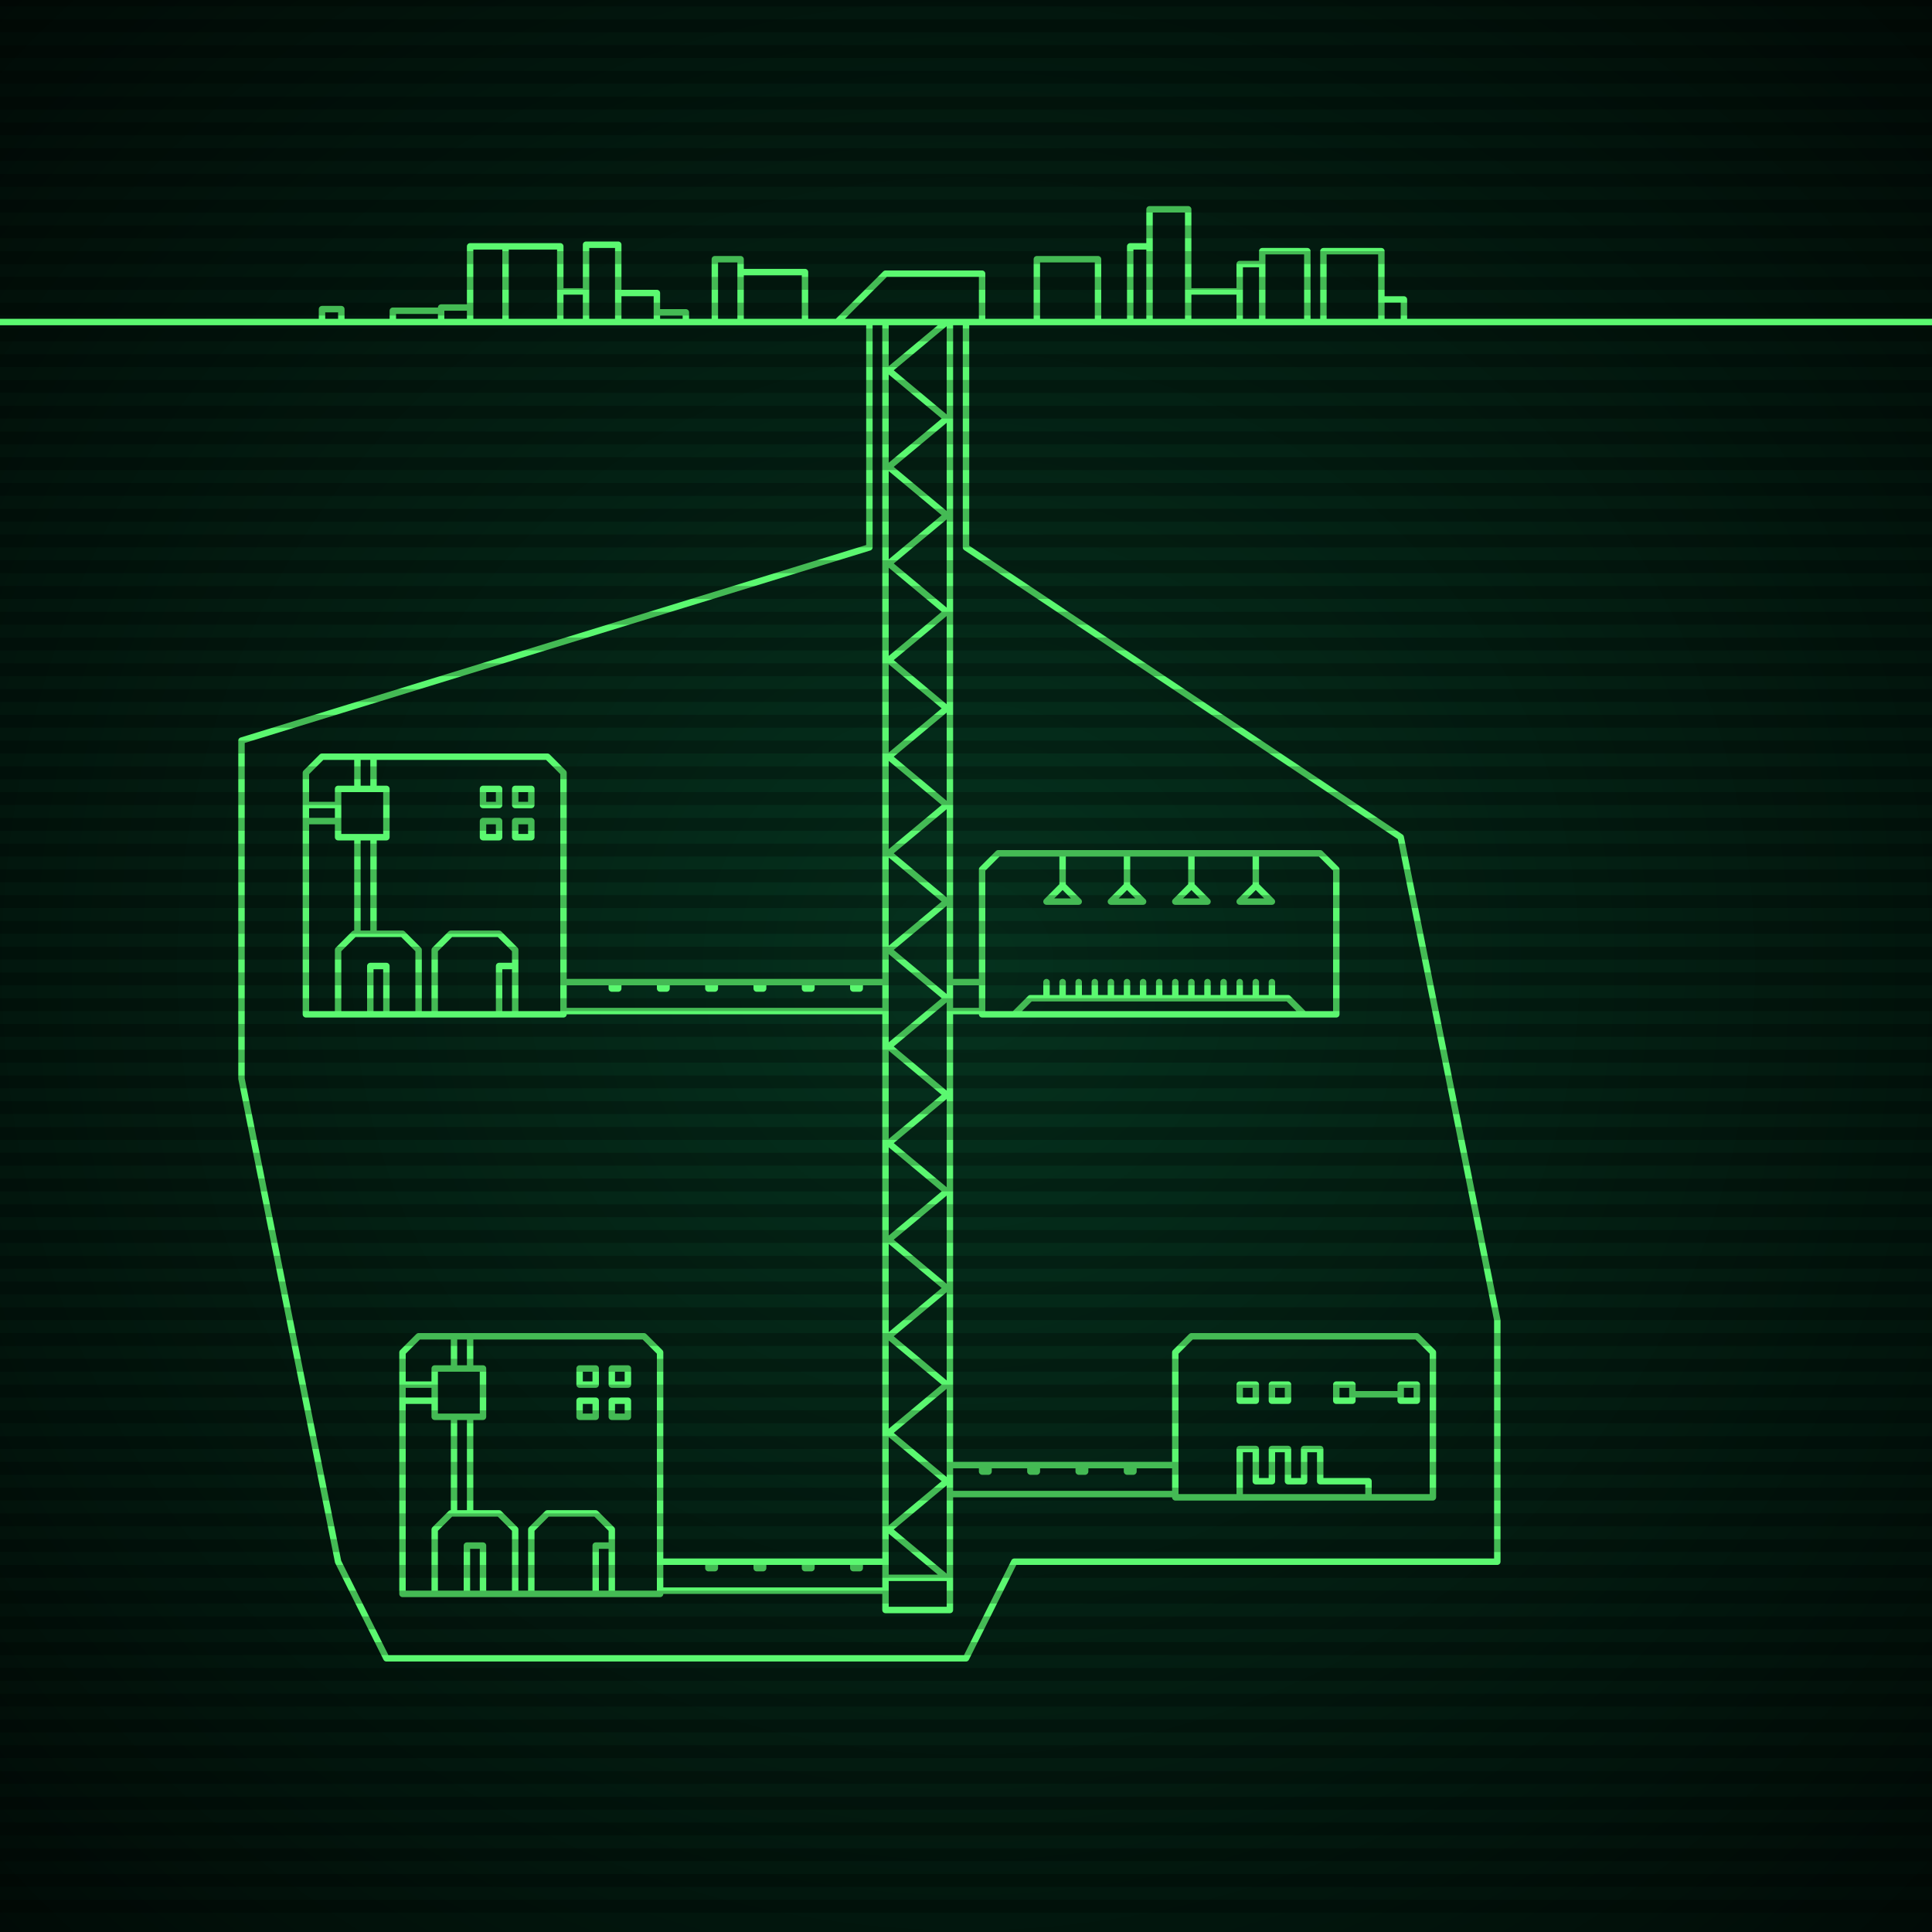 <svg xmlns="http://www.w3.org/2000/svg"
     width="600" height="600"
>

    <defs>
        <radialGradient id="screenGradient"
                        r="100%"
        >
            <stop offset="0%" stop-color="#05321e" />
            <stop offset="90%" stop-color="black" />

        </radialGradient>
    </defs>

    <rect
            fill="url(#screenGradient)"
            width="600" height="600" />


    <g id="monitor" >
        <g id="crt" class="on">
            <g id="terminal">
                <path
                        id="bunker-path"
                        style="fill: none;stroke: #5bf870;stroke-width:2px;stroke-linecap:round;stroke-linejoin:round;stroke-miterlimit:4;stroke-dasharray:none"
                        d="M -40,100 L 640,100 M 310,265 L 410,265 L 415,270 L 415,315 L 305,315 L 305,270 L 310,265 M 315,315 L 320,310 L 400,310 L 405,315 M 325,310 L 325,305 M 330,310 L 330,305 M 335,310 L 335,305 M 340,310 L 340,305 M 345,310 L 345,305 M 350,310 L 350,305 M 355,310 L 355,305 M 360,310 L 360,305 M 365,310 L 365,305 M 370,310 L 370,305 M 375,310 L 375,305 M 380,310 L 380,305 M 385,310 L 385,305 M 390,310 L 390,305 M 395,310 L 395,305 M 390,265 L 390,275 L 395,280 L 385,280 L 390,275 M 370,265 L 370,275 L 375,280 L 365,280 L 370,275 M 350,265 L 350,275 L 355,280 L 345,280 L 350,275 M 330,265 L 330,275 L 335,280 L 325,280 L 330,275 z M 100,235 L 170,235 L 175,240 L 175,315 L 95,315 L 95,240 L 100,235 M 105,315 L 105,295 L 110,290 L 125,290 L 130,295 L 130,315 M 115,315 L 115,300 L 120,300 L 120,315 M 135,315 L 135,295 L 140,290 L 155,290 L 160,295 L 160,315 M 155,315 L 155,300 L 160,300 L 160,315 M 111,290 L 111,260 M 116,290 L 116,260 M 105,260 L 120,260 L 120,245 L 105,245 L 105,260 M 95,255 L 105,255 M 95,250 L 105,250 M 111,245 L 111,235 M 116,245 L 116,235 M 155,260 L 150,260 L 150,255 L 155,255 L 155,260 M 155,250 L 150,250 L 150,245 L 155,245 L 155,250 M 165,260 L 160,260 L 160,255 L 165,255 L 165,260 M 165,250 L 160,250 L 160,245 L 165,245 L 165,250 z M 130,415 L 200,415 L 205,420 L 205,495 L 125,495 L 125,420 L 130,415 M 135,495 L 135,475 L 140,470 L 155,470 L 160,475 L 160,495 M 145,495 L 145,480 L 150,480 L 150,495 M 165,495 L 165,475 L 170,470 L 185,470 L 190,475 L 190,495 M 185,495 L 185,480 L 190,480 L 190,495 M 141,470 L 141,440 M 146,470 L 146,440 M 135,440 L 150,440 L 150,425 L 135,425 L 135,440 M 125,435 L 135,435 M 125,430 L 135,430 M 141,425 L 141,415 M 146,425 L 146,415 M 185,440 L 180,440 L 180,435 L 185,435 L 185,440 M 185,430 L 180,430 L 180,425 L 185,425 L 185,430 M 195,440 L 190,440 L 190,435 L 195,435 L 195,440 M 195,430 L 190,430 L 190,425 L 195,425 L 195,430 z M 370,415 L 440,415 L 445,420 L 445,465 L 365,465 L 365,420 L 370,415 M 435,435 L 435,430 L 440,430 L 440,435 L 435,435 M 435,433 L 420,433 M 415,435 L 415,430 L 420,430 L 420,435 L 415,435 M 395,435 L 395,430 L 400,430 L 400,435 L 395,435 M 385,435 L 385,430 L 390,430 L 390,435 L 385,435 M 385,465 L 385,450 L 390,450 L 390,460 L 395,460 L 395,450 L 400,450 L 400,460 L 405,460 L 405,450 L 410,450 L 410,460 L 415,460 L 425,460 L 425,465 z M 260,100 L 275,85 L 305,85 L 305,100 M 275,100 L 275,500 L 295,500 L 295,100 M 275,100 L 294,100 L 276,115 L 294,130 L 276,145 L 294,160 L 276,175 L 294,190 L 276,205 L 294,220 L 276,235 L 294,250 L 276,265 L 294,280 L 276,295 L 294,310 L 276,325 L 294,340 L 276,355 L 294,370 L 276,385 L 294,400 L 276,415 L 294,430 L 276,445 L 294,460 L 276,475 L 294,490 L 276,490 M 305,305 L 295,305 M 295,314 L 305,314 M 175,305 L 275,305 M 275,314 L 175,314 M 190,305 L 190,307 L 192,307 L 192,305 M 205,305 L 205,307 L 207,307 L 207,305 M 220,305 L 220,307 L 222,307 L 222,305 M 235,305 L 235,307 L 237,307 L 237,305 M 250,305 L 250,307 L 252,307 L 252,305 M 265,305 L 265,307 L 267,307 L 267,305 M 205,485 L 275,485 M 275,494 L 205,494 M 220,485 L 220,487 L 222,487 L 222,485 M 235,485 L 235,487 L 237,487 L 237,485 M 250,485 L 250,487 L 252,487 L 252,485 M 265,485 L 265,487 L 267,487 L 267,485 M 365,455 L 295,455 M 295,464 L 365,464 M 350,455 L 350,457 L 352,457 L 352,455 M 335,455 L 335,457 L 337,457 L 337,455 M 320,455 L 320,457 L 322,457 L 322,455 M 305,455 L 305,457 L 307,457 L 307,455 z M 135,515 L 300,515 L 315,485 L 465,485 M 300,100 L 300,170 L 435,260 L 465,410 L 465,485 M 285,515 L 120,515 L 105,485 L 75,335 M 270,100 L 270,170 L 75,230 L 75,335 M 100,100 L 100,96 L 106,96 L 106,100 M 122,100 L 122,96.5 L 137,96.5 L 137,100 M 137,100 L 137,95.5 L 146,95.5 L 146,100 M 146,100 L 146,76.5 L 157,76.5 L 157,100 M 157,100 L 157,76.5 L 174,76.5 L 174,100 M 174,100 L 174,90.5 L 182,90.5 L 182,100 M 182,100 L 182,76 L 192,76 L 192,100 M 192,100 L 192,91 L 204,91 L 204,100 M 204,100 L 204,97 L 213,97 L 213,100 M 222,100 L 222,80.5 L 230,80.5 L 230,100 M 230,100 L 230,84.5 L 250,84.5 L 250,100 M 322,100 L 322,80.5 L 341,80.5 L 341,100 M 351,100 L 351,76.5 L 357,76.5 L 357,100 M 357,100 L 357,65 L 369,65 L 369,100 M 369,100 L 369,90.5 L 385,90.5 L 385,100 M 385,100 L 385,82 L 392,82 L 392,100 M 392,100 L 392,78 L 406,78 L 406,100 M 411,100 L 411,78 L 429,78 L 429,100 M 429,100 L 429,93 L 436,93 L 436,100 "

                />
            </g>
        </g>
    </g>

    <g id="stripes"
    >
        <path
                id="stripe-path"
                style="stroke: rgba(0, 0, 0, 0.25);stroke-width:4px;"
                d="M 0,0 L 600,0 M 0,8 L 600,8 M 0,16 L 600,16 M 0,24 L 600,24 M 0,32 L 600,32 M 0,40 L 600,40 M 0,48 L 600,48 M 0,56 L 600,56 M 0,64 L 600,64 M 0,72 L 600,72 M 0,80 L 600,80 M 0,88 L 600,88 M 0,96 L 600,96 M 0,104 L 600,104 M 0,112 L 600,112 M 0,120 L 600,120 M 0,128 L 600,128 M 0,136 L 600,136 M 0,144 L 600,144 M 0,152 L 600,152 M 0,160 L 600,160 M 0,168 L 600,168 M 0,176 L 600,176 M 0,184 L 600,184 M 0,192 L 600,192 M 0,200 L 600,200 M 0,208 L 600,208 M 0,216 L 600,216 M 0,224 L 600,224 M 0,232 L 600,232 M 0,240 L 600,240 M 0,248 L 600,248 M 0,256 L 600,256 M 0,264 L 600,264 M 0,272 L 600,272 M 0,280 L 600,280 M 0,288 L 600,288 M 0,296 L 600,296 M 0,304 L 600,304 M 0,312 L 600,312 M 0,320 L 600,320 M 0,328 L 600,328 M 0,336 L 600,336 M 0,344 L 600,344 M 0,352 L 600,352 M 0,360 L 600,360 M 0,368 L 600,368 M 0,376 L 600,376 M 0,384 L 600,384 M 0,392 L 600,392 M 0,400 L 600,400 M 0,408 L 600,408 M 0,416 L 600,416 M 0,424 L 600,424 M 0,432 L 600,432 M 0,440 L 600,440 M 0,448 L 600,448 M 0,456 L 600,456 M 0,464 L 600,464 M 0,472 L 600,472 M 0,480 L 600,480 M 0,488 L 600,488 M 0,496 L 600,496 M 0,504 L 600,504 M 0,512 L 600,512 M 0,520 L 600,520 M 0,528 L 600,528 M 0,536 L 600,536 M 0,544 L 600,544 M 0,552 L 600,552 M 0,560 L 600,560 M 0,568 L 600,568 M 0,576 L 600,576 M 0,584 L 600,584 M 0,592 L 600,592 z"
        />
    </g>
</svg>